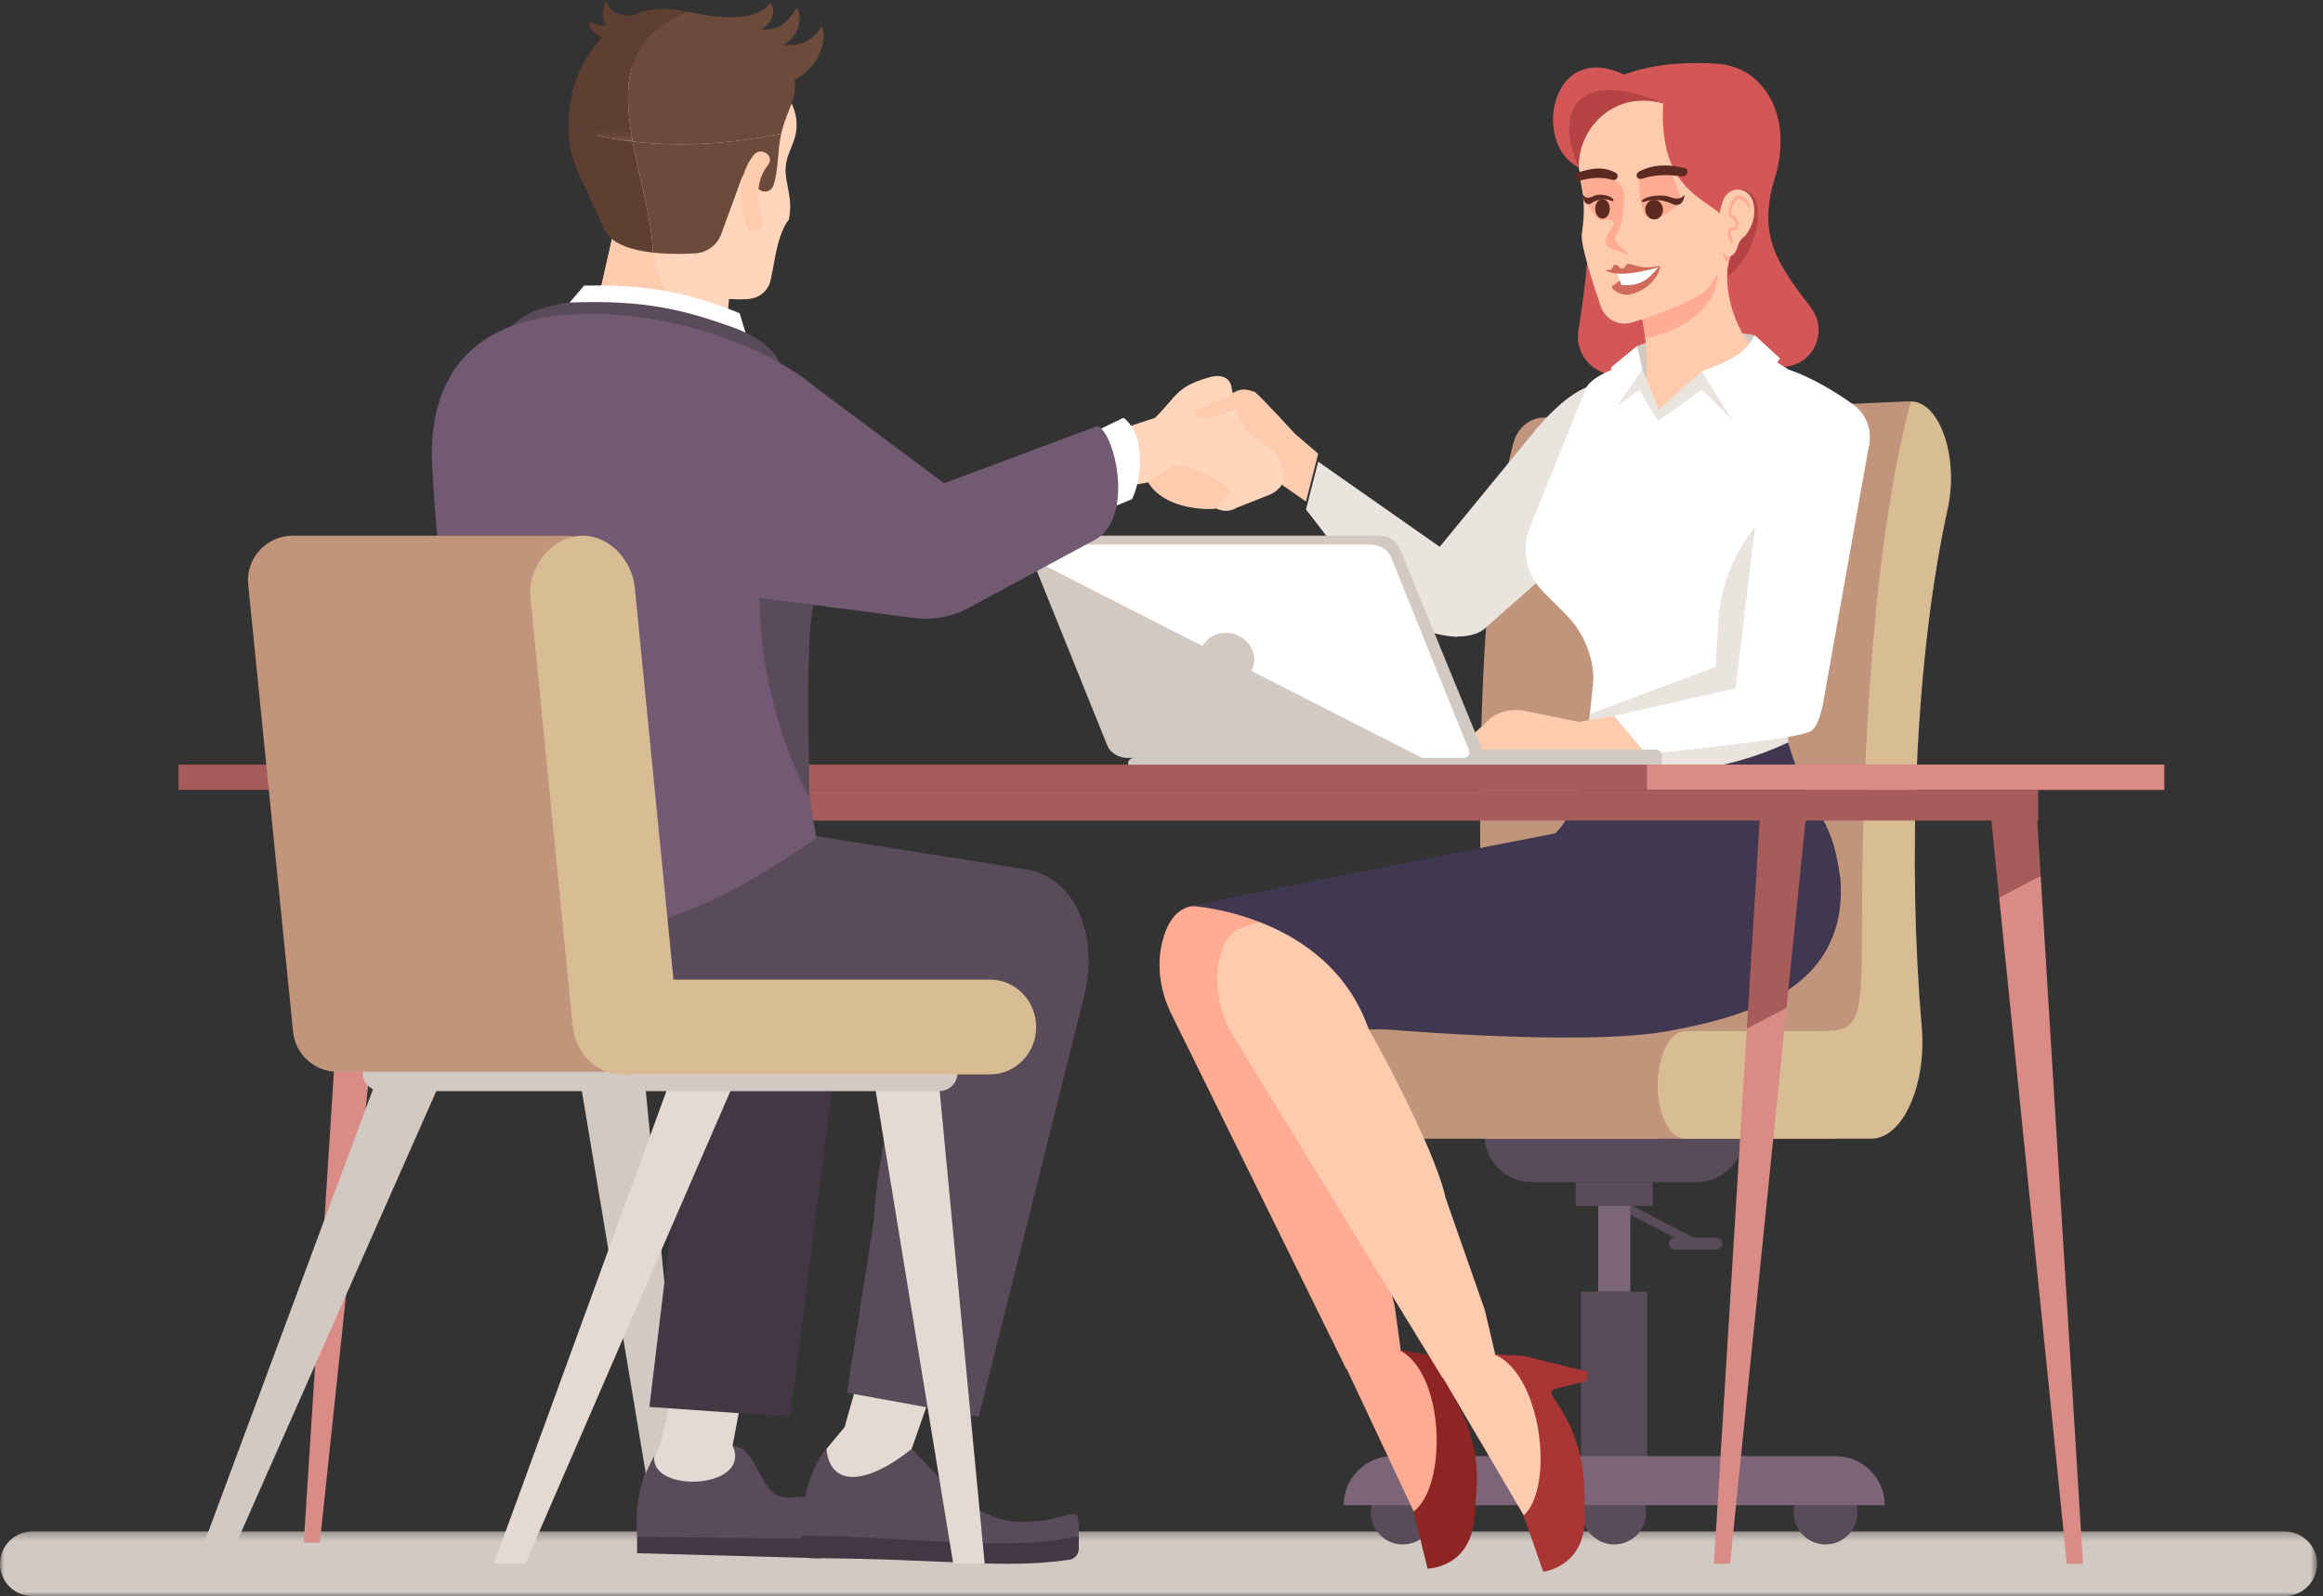 <svg width="275" height="189" viewBox="0 0 275 189" fill="none" xmlns="http://www.w3.org/2000/svg">
<rect x="0" y="0" width="275" height="189" fill="#333333" stroke="none"/>
<mask id="mask0_10738_4228" style="mask-type:luminance" maskUnits="userSpaceOnUse" x="0" y="181" width="275" height="8">
<path d="M0 181.288H274.298V189H0V181.288Z" fill="white"/>
</mask>
<g mask="url(#mask0_10738_4228)">
<path d="M3.857 189H270.443C272.571 189 274.298 187.284 274.298 185.167C274.298 183.05 272.571 181.333 270.443 181.333H3.857C1.727 181.333 0 183.05 0 185.167C0 187.284 1.727 189 3.857 189Z" fill="#D2C9C3"/>
</g>
<path d="M198.276 147.958H203.185C203.572 147.958 203.887 147.643 203.887 147.255C203.887 146.869 203.572 146.554 203.185 146.554H198.276C197.89 146.554 197.575 146.869 197.575 147.255C197.575 147.643 197.89 147.958 198.276 147.958Z" fill="#594B59"/>
<path d="M192.342 143.482L200.58 147.762L201.059 146.84L192.821 142.561L192.342 143.482Z" fill="#594B59"/>
<path d="M187.314 179.101C187.314 181.185 189.003 182.875 191.087 182.875C193.172 182.875 194.861 181.185 194.861 179.101C194.861 177.016 193.172 175.326 191.087 175.326C189.003 175.326 187.314 177.016 187.314 179.101Z" fill="#594B59"/>
<path d="M212.337 179.101C212.337 181.185 214.026 182.875 216.11 182.875C218.194 182.875 219.885 181.185 219.885 179.101C219.885 177.016 218.194 175.326 216.11 175.326C214.026 175.326 212.337 177.016 212.337 179.101Z" fill="#594B59"/>
<path d="M162.288 179.101C162.288 181.185 163.979 182.875 166.063 182.875C168.147 182.875 169.836 181.185 169.836 179.101C169.836 177.016 168.147 175.326 166.063 175.326C163.979 175.326 162.288 177.016 162.288 179.101Z" fill="#594B59"/>
<path d="M181.371 139.974H200.803C203.919 139.974 206.445 137.449 206.445 134.332H175.729C175.729 137.449 178.254 139.974 181.371 139.974Z" fill="#594B59"/>
<path d="M186.528 139.974H195.646V142.783H186.528V139.974Z" fill="#594B59"/>
<path d="M189.202 152.946H192.996V142.785H189.202V152.946Z" fill="#7D6579"/>
<path d="M187.166 174.369H195.007V152.946H187.166V174.369Z" fill="#594B59"/>
<path d="M159.063 178.227H223.112C223.112 175.022 220.513 172.424 217.309 172.424H164.864C161.66 172.424 159.063 175.022 159.063 178.227Z" fill="#7D6579"/>
<path d="M216.345 134.829C222.59 134.829 227.387 125.062 226.774 113.853C225.864 97.203 227.015 76.231 230.562 60.418C231.945 54.257 229.443 47.53 225.758 47.53L182.64 49.442C181.007 49.515 179.598 50.74 179.147 52.485C173.717 73.525 175.395 105.132 175.718 134.829H216.345Z" fill="#C1947C"/>
<path d="M226.21 47.53C221.867 63.689 220.421 87.972 220.421 110.378C220.421 122.139 219.861 122.098 214.46 122.098H199.501C197.645 122.098 196.241 125.003 196.241 128.519C196.241 132.034 197.645 134.829 199.501 134.829H221.524C225.249 134.829 228.098 128.514 227.498 121.553C225.806 101.995 226.674 78.24 230.603 59.811C231.856 53.935 229.555 47.53 226.21 47.53Z" fill="#D8BC93"/>
<path d="M151.102 121.893H196.241V134.829H151.102C147.98 134.829 147.877 131.873 147.877 128.322C147.877 124.772 147.98 121.893 151.102 121.893Z" fill="#C1947C"/>
<path d="M210.442 19.821C207.962 27.459 209.817 30.5 214.369 36.405C216.503 39.174 214.73 43.193 211.242 43.429C204.919 43.858 196.77 45.091 190.803 44.366C188.207 44.051 186.415 41.635 186.853 39.057C188.156 31.409 188.471 23.789 188.528 16.176L210.442 19.821Z" fill="#D35757"/>
<path d="M170.468 74.774L165.48 70.79L181.988 50.656C187.541 44.246 190.99 44.459 194.892 46.701L196.747 55.909L175.927 74.269C174.899 75.459 171.699 75.757 170.468 74.774Z" fill="#EAE4DF"/>
<path d="M154.604 60.335L156.05 54.663L172.533 66.218L172.504 75.415C164.455 74.933 160.793 68.097 154.604 60.335Z" fill="#EAE4DF"/>
<path d="M206.082 40.231L211.723 43.751C214.502 44.69 217.294 46.413 219.338 47.855C221.218 49.181 221.879 51.657 220.927 53.749L211.871 73.66C210.8 79.036 211.69 87.912 211.69 87.912L187.541 91.103L188.631 80.47C188.587 77.57 187.416 74.801 185.365 72.749L182.692 70.076C180.829 68.21 180.145 65.469 180.913 62.949L187.722 46.042C189.16 42.45 206.082 40.231 206.082 40.231Z" fill="white"/>
<path d="M188.215 84.526L203.086 78.967L203.431 73.522C203.935 65.564 209.205 58.703 216.762 56.163L219.943 55.909C215.503 68.735 210.732 72.124 211.69 87.912L213.244 93.382L187.539 91.102L188.215 84.526Z" fill="#EAE4DF"/>
<path d="M193.812 40.957C198.754 39.154 204.005 39.031 207.714 39.682L208.104 43.099L201.04 45.19L196.289 49.171L194.421 45.149L193.812 40.957Z" fill="#D2C9C3"/>
<path d="M189.918 20.493L207.588 18.925L204.549 31.701C204.126 34.773 205.427 38.802 207.432 41.165L205.16 45.288L202.191 44.225L196.289 49.17L194.79 45.828C195.838 39.931 192.657 30.472 189.918 20.493Z" fill="#FFCBAE"/>
<path d="M200.946 37.199C203.615 34.891 203.268 32.417 203.268 32.417L204.987 13.715L194.421 37.793C194.528 38.432 194.652 39.1 194.77 40.047C194.77 40.047 198.136 39.629 200.946 37.199Z" fill="#FFAC92"/>
<path d="M192.349 9.613C188.217 9.547 185.69 15.169 186.891 19.822C187.085 20.575 186.941 20.579 187.16 21.712C187.178 21.812 187.202 21.925 187.224 22.046C187.562 23.741 187.567 25.481 187.32 27.191C187.293 27.375 187.271 27.577 187.25 27.8C187.14 29.104 188.52 33.417 189.508 36.297C190.035 37.833 191.686 38.67 193.234 38.177C196.426 37.164 201.371 35.392 202.403 33.863C203.952 31.566 204.438 29.732 204.766 26.776L207.223 20.567C207.783 16.136 204.8 9.85 200.335 9.78L192.349 9.613Z" fill="#FFCBAE"/>
<path d="M186.63 18.473C188.872 9.697 196.884 12.236 196.884 12.236C196.884 12.236 203.228 17.417 202.554 19.902C202.018 21.885 200.625 22.659 202.376 23.827C204.129 24.994 203.651 22.716 204.866 23.698C206.082 24.68 206.362 28.123 206.362 28.123C214.311 17.793 210.486 8.01 203.291 7.542C190.944 6.737 183.988 12.125 186.63 18.473Z" fill="#D35757"/>
<path d="M204.253 25.956C202.376 23.445 196.303 22.892 196.886 12.237L203.369 13.04C206.547 17.289 206.618 21.353 204.253 25.956Z" fill="#D35757"/>
<path d="M196.886 12.237L192.914 9.697L185.076 10.966C184.423 16.942 185.252 17.917 186.891 19.821C186.886 14.759 191.434 10.7 196.886 12.237Z" fill="#B54343"/>
<path d="M196.886 12.237C184.618 0.472 180.356 16.552 186.891 19.821C183.921 13.269 186.653 7.87 196.886 12.237Z" fill="#D35757"/>
<path d="M204.663 31.165C204.173 30.866 203.928 30.382 203.988 29.744L204.947 30.023L204.663 31.165Z" fill="#FFAC92"/>
<path d="M206.033 22.437L204.877 30.322C204.623 31.233 204.463 31.804 204.471 32.758C206.305 31.614 207.771 28.571 208.04 26.407C208.31 24.255 207.728 22.393 206.033 22.437Z" fill="#B54343"/>
<path d="M207.551 23.973C207.555 23.986 207.559 24.002 207.564 24.017C207.808 24.984 207.644 26.041 207.243 26.889C206.958 27.489 206.663 27.893 206.362 28.124C206.09 28.33 205.869 28.638 205.762 29.041C205.43 30.296 204.624 30.718 204.09 30.041L204.083 30.025C203.662 28.922 203.135 27.665 203.333 26.462C203.51 25.382 203.717 24.504 203.947 23.82C204.586 21.932 207.028 21.994 207.551 23.973Z" fill="#FFCBAE"/>
<path d="M204.971 28.771C204.913 28.773 204.855 28.727 204.827 28.65L204.794 28.558C204.661 28.188 204.479 27.682 204.593 27.309C204.627 27.195 204.705 27.045 204.882 26.969C205.028 26.905 205.144 26.887 205.24 26.871C205.425 26.84 205.449 26.836 205.509 26.537C205.545 26.36 205.388 26.183 205.21 26.02C205.16 25.974 205.126 25.942 205.101 25.904C205.107 25.917 205.097 25.91 205.083 25.901C204.978 25.828 204.724 25.657 204.653 25.263C204.582 24.873 204.708 24.394 205.036 23.801C205.281 23.357 205.566 23.132 205.897 23.143C206.575 23.161 207.136 24.193 207.159 24.238C207.21 24.332 207.195 24.461 207.126 24.53C207.059 24.596 206.962 24.575 206.912 24.481C206.907 24.472 206.418 23.576 205.896 23.564C205.66 23.552 205.47 23.72 205.282 24.058C204.95 24.656 204.918 24.993 204.95 25.169C204.983 25.356 205.101 25.447 205.216 25.525C205.262 25.555 205.298 25.581 205.327 25.624C205.333 25.631 205.355 25.651 205.38 25.675C205.55 25.832 205.906 26.16 205.806 26.655C205.699 27.183 205.536 27.246 205.281 27.286C205.195 27.301 205.098 27.318 204.979 27.368C204.907 27.4 204.885 27.445 204.877 27.475C204.816 27.674 204.975 28.114 205.07 28.378L205.105 28.472C205.142 28.577 205.11 28.702 205.033 28.751C205.013 28.764 204.992 28.771 204.971 28.771Z" fill="#FFAC92"/>
<path d="M192.912 30.193L191.669 29.088C191.284 28.694 191.059 28.261 191.343 27.814L191.425 27.683C192.174 26.504 192.15 24.642 192.28 23.252C192.28 23.252 191.789 22.5 191.245 22.287C190.944 22.168 189.621 26.008 189.621 26.008C190.831 26.008 191.58 25.999 190.623 27.269L190.519 27.408C190.154 27.892 189.66 29.097 190.768 29.439L192.912 30.193Z" fill="#FFAC92"/>
<path d="M199.047 23.604C199.047 23.604 197.407 25.893 195.439 25.893C194.037 25.893 194.017 22.033 194.017 21.151C194.017 20.267 197.948 20.665 197.948 20.665L199.047 23.604Z" fill="#FFAC92"/>
<path d="M194.779 24.91C194.835 25.551 195.347 26.032 195.922 25.981C196.498 25.932 196.92 25.371 196.864 24.73C196.809 24.089 196.298 23.609 195.723 23.659C195.146 23.708 194.722 24.269 194.779 24.91Z" fill="#5D2A21"/>
<path d="M198.486 24.171C198.469 24.412 197.821 24.068 197.456 23.936C196.677 23.704 196.536 23.702 196.053 23.684C194.794 23.676 194.619 24.068 194.399 23.876C194.144 23.655 195.277 23.044 196.998 23.168C197.992 23.238 198.502 23.96 198.486 24.171Z" fill="#5D2A21"/>
<path d="M197.677 23.338C198.505 23.604 198.956 23.621 199.432 23.045C199.317 24.05 198.82 24.335 198.33 24.252L197.677 23.338Z" fill="#5D2A21"/>
<path d="M187.338 20.665C186.792 21.001 188.193 26.008 189.621 26.008C190.639 26.008 192.28 24.136 192.28 23.25C192.28 21.186 189.749 20.665 189.013 20.665C188.28 20.665 187.963 20.282 187.338 20.665Z" fill="#FFAC92"/>
<path d="M190.568 24.825C190.531 25.467 190.114 25.942 189.639 25.889C189.164 25.833 188.809 25.268 188.848 24.627C188.886 23.985 189.302 23.51 189.777 23.566C190.253 23.62 190.606 24.183 190.568 24.825Z" fill="#5D2A21"/>
<path d="M188.024 24.076C188.035 24.317 188.508 23.974 188.772 23.841C189.339 23.61 189.441 23.608 189.791 23.589C190.707 23.581 190.832 23.974 190.991 23.782C191.176 23.559 190.355 22.949 189.106 23.075C188.385 23.146 188.013 23.864 188.024 24.076Z" fill="#5D2A21"/>
<path d="M188.612 23.243C188.01 23.51 187.684 23.526 187.34 22.95C187.423 23.954 187.783 24.241 188.137 24.157L188.612 23.243Z" fill="#5D2A21"/>
<path d="M191.992 33.066L190.934 33.817C190.811 33.904 190.797 34.08 190.903 34.188C191.485 34.775 192.336 35.03 193.136 34.825C195.266 34.281 196.412 32.577 196.518 31.591C195.589 31.744 193.784 33.883 191.992 33.066Z" fill="#D06A5A"/>
<path d="M191.346 32.062L191.937 33.746C194.28 33.966 195.275 32.914 196.327 31.649L191.346 32.062Z" fill="white"/>
<path d="M196.518 31.591C196.518 31.591 191.786 33.101 190.129 32.036C190.061 31.992 190.174 31.935 190.308 31.954C191.098 32.057 190.74 31.36 191.26 31.356C191.645 31.352 191.653 31.825 192.038 31.808C192.424 31.791 192.347 31.294 192.731 31.266C193.52 31.209 193.947 31.97 196.331 31.507C196.465 31.48 196.518 31.591 196.518 31.591Z" fill="#D06A5A"/>
<path d="M194.434 21.151C195.875 20.68 197.416 20.636 199.03 20.89C199.384 20.946 199.754 20.683 199.771 20.365L199.775 20.302C199.786 20.102 199.647 19.934 199.427 19.886C197.359 19.445 195.827 19.428 194.087 20.286C193.954 20.352 193.846 20.46 193.79 20.581L193.784 20.593C193.603 20.976 193.983 21.298 194.434 21.151Z" fill="#5D2A21"/>
<path d="M190.895 21.304C189.736 20.946 188.461 21.008 187.105 21.366C186.809 21.444 186.522 21.213 186.53 20.906L186.531 20.845C186.536 20.652 186.665 20.479 186.85 20.419C188.595 19.849 189.865 19.726 191.243 20.442C191.35 20.496 191.432 20.594 191.47 20.706L191.474 20.718C191.596 21.078 191.257 21.417 190.895 21.304Z" fill="#5D2A21"/>
<path d="M191.368 48.147L194.419 43.751L196.354 48.482L201.467 43.979L205.16 49.837L201.467 46.143L196.29 49.837L194.042 46.143L191.368 48.147Z" fill="#EAE4DF"/>
<path d="M201.466 43.979C205.244 42.579 206.805 41.615 207.714 39.683L210.732 42.443L205.159 49.838L201.466 43.979Z" fill="white"/>
<path d="M194.419 43.75L193.812 40.957L190.729 43.496L191.368 48.148L194.419 43.75Z" fill="white"/>
<path d="M213.38 86.602L205.187 83.652L208.39 57.338L221.312 52.413L215.745 83.704C215.335 85.212 214.842 87.156 213.38 86.602Z" fill="white"/>
<path d="M194.9 89.341L191.069 84.775L209.169 80.655L214.436 86.515C213.183 87.43 202.6 88.394 194.9 89.341Z" fill="white"/>
<path d="M191.069 84.775L186.89 85.474L180.268 84.132C178.782 83.893 177.199 84.336 176.19 85.279L171.308 89.835C174.273 89.933 179.031 89.537 181.395 88.915C185.135 89.381 186.988 91.197 188.947 89.938L194.9 89.342L191.069 84.775Z" fill="#FFCBAE"/>
<path d="M159.142 161.498L167.71 179.719C168.527 181.194 171.551 181.465 171.607 179.786L171.011 167.16C171.085 164.93 171.543 161.337 169.312 160.985L165.827 159.932L165.108 154.658L159.142 161.498Z" fill="#FFAC92"/>
<path d="M211.918 108.563C211.597 99.939 207.91 97.658 202.562 91.179L190.61 92.046C190.61 92.046 190.103 96.539 190.361 99.487L140.886 107.334C139.096 107.74 138.069 109.521 137.576 111.594C136.9 114.432 137.363 117.421 138.655 120.043L159.364 162.082L165.108 154.658L161.758 141.144C160.985 134.808 154.572 120.479 154.572 120.479C154.572 120.479 180.232 121.011 190.799 120.144C201.366 119.279 211.739 117.823 211.918 108.563Z" fill="#FFAC92"/>
<path d="M172.473 164.59L176.212 164.045L176.517 162.952L170.085 160.726C169.735 160.563 169.357 160.445 168.959 160.382L165.677 159.863C171.083 162.675 171.351 175.97 167.336 178.983L168.999 185.74C168.999 185.74 174.351 185.675 174.568 179.245L174.786 176.685C175.09 173.13 174.342 169.561 172.632 166.418C172.01 165.274 171.743 164.772 172.473 164.59Z" fill="#8E2525"/>
<path d="M170.514 162.628L180.817 180.164C181.772 181.572 184.808 181.552 184.701 179.855L182.878 167.185C182.735 164.929 182.84 161.263 180.586 161.124L177.014 160.402L175.785 155.156L170.514 162.628Z" fill="#FFCBAE"/>
<path d="M217.888 104.147C216.729 95.483 213.521 95.918 207.567 89.906C201.665 93.349 195.416 93.457 187.539 91.102C187.539 91.102 187.902 94.857 188.444 97.805L147.07 109.799C145.328 110.384 144.481 112.278 144.191 114.415C143.794 117.342 144.546 120.309 146.087 122.829L170.792 163.196L175.785 155.155L171.136 141.856C169.75 135.543 161.972 121.722 161.972 121.722C161.972 121.722 188.217 123.662 198.649 121.765C209.083 119.866 218.611 113.498 217.888 104.147Z" fill="#FFCBAE"/>
<path d="M184.085 164.451L187.752 163.539L187.949 162.409L181.331 160.788V160.789C180.968 160.658 180.58 160.575 180.178 160.55L176.859 160.346C182.513 162.656 184.077 176.032 180.372 179.458L182.685 186.109C182.685 186.109 188.005 185.524 187.595 179.021L187.564 176.419C187.519 172.807 186.428 169.282 184.419 166.279C183.689 165.187 183.376 164.706 184.085 164.451Z" fill="#AA3535"/>
<path d="M217.888 104.146C216.729 95.483 214.37 97.199 211.69 87.912C204.223 91.41 196.572 92.113 187.539 91.102C187.539 91.102 186.89 95.905 184.12 98.674C184.12 98.674 141.741 106.95 141.169 107.289C141.169 107.289 157.175 108.217 161.972 121.722C161.972 121.722 186.974 124.001 197.407 122.103C207.839 120.205 218.679 116.669 217.888 104.146Z" fill="#403851"/>
<path d="M123.64 63.423H163.288C164.397 63.423 165.382 64.065 165.735 65.019L175.49 88.816C175.659 89.274 175.284 89.749 174.752 89.749H135.103C133.994 89.749 133.008 89.106 132.655 88.153L121.828 65.339C121.409 64.18 121.786 63.423 123.64 63.423Z" fill="#D2C9C3"/>
<path d="M196.658 89.174C196.646 89.144 196.625 89.119 196.609 89.093C196.501 88.897 196.321 88.755 195.995 88.755H134.968C134.574 88.755 134.255 89.046 134.255 89.406V89.413C134.255 89.537 134.302 89.647 134.37 89.746L134.255 89.749C133.858 89.749 133.536 90.041 133.536 90.404C133.536 90.765 133.858 91.057 134.255 91.057H195.99C196.388 91.057 196.708 90.765 196.708 90.404C196.708 90.176 196.822 89.583 196.658 89.174Z" fill="#D2C9C3"/>
<path d="M168.369 89.749H133.536C132.428 89.749 131.442 89.159 131.089 88.283L122.182 66.216L168.369 89.749Z" fill="#D2C9C3"/>
<path d="M121.828 65.341C121.658 64.918 122.035 64.483 122.567 64.483H162.215C163.324 64.483 164.309 65.075 164.662 65.949L173.923 88.891C174.093 89.312 173.717 89.749 173.184 89.749H168.369L122.183 66.216L121.828 65.341Z" fill="white"/>
<path d="M142.184 78.572C142.672 80.18 144.454 81.192 146.161 80.833C147.871 80.473 148.858 78.876 148.369 77.266C147.88 75.658 146.099 74.645 144.391 75.004C142.683 75.366 141.694 76.963 142.184 78.572Z" fill="#D2C9C3"/>
<path d="M236.661 106.237L244.677 185.167H246.587L241.574 103.676L236.661 106.237Z" fill="#DA8B85"/>
<path d="M241.123 96.344H235.657L236.661 106.237L241.573 103.675L241.123 96.344Z" fill="#A75B5A"/>
<path d="M208.361 96.343L206.794 121.812L211.488 119.365L213.826 96.343H208.361Z" fill="#A75B5A"/>
<path d="M202.896 185.167H204.807L211.488 119.365L206.794 121.812L202.896 185.167Z" fill="#DA8B85"/>
<path d="M69.724 106.237L77.739 183.196H79.65L74.635 103.676L69.724 106.237Z" fill="#DA8B85"/>
<path d="M74.184 96.343H68.72L69.724 106.237L74.635 103.676L74.184 96.343Z" fill="#A75B5A"/>
<path d="M41.423 96.343L39.855 121.812L44.55 119.365L46.888 96.343H41.423Z" fill="#A75B5A"/>
<path d="M35.958 182.66H37.868L44.55 119.365L39.855 121.812L35.958 182.66Z" fill="#DA8B85"/>
<path d="M21.136 93.523H256.251V90.541H21.136V93.523Z" fill="#A75B5A"/>
<path d="M256.164 93.523H194.974V90.541H256.164V93.523Z" fill="#DA8B85"/>
<path d="M41.39 97.163H241.295V93.524H41.39V97.163Z" fill="#A75B5A"/>
<path d="M78.045 184.007H81.773L76.18 126.404H68.414L78.045 184.007Z" fill="#D2C9C3"/>
<path d="M93.918 16.818L93.361 18.251C93.008 19.16 92.91 20.148 93.076 21.108L93.424 23.105C93.59 24.058 93.578 25.033 93.387 25.98C91.789 28.049 91.621 32.139 91.079 33.69C89.725 36.34 87.248 35.07 84.307 35.51C84.119 35.538 83.934 35.559 83.753 35.574C76.941 36.075 73.173 36.675 72.668 29.828L69.647 9.137L88.927 4.411L93.469 11.826C94.39 13.329 94.556 15.174 93.918 16.818Z" fill="#FFD6BB"/>
<path d="M81.218 43.289L85.999 39.157L87.226 23.813L72.445 28.302L70.056 38.858C70.551 41.997 78.131 44.044 81.218 43.289Z" fill="#FFD6BB"/>
<path d="M81.218 43.289L85.999 39.157C80.572 37.953 78.022 34.619 77.302 29.928L72.445 28.302L70.056 38.858C70.551 41.998 78.131 44.044 81.218 43.289Z" fill="#FFCBAE"/>
<path d="M65.535 38.056L69.142 33.817C76.69 33.665 81.462 34.641 87.56 37.084L89.388 43.134L65.535 38.056Z" fill="white"/>
<mask id="mask1_10738_4228" style="mask-type:luminance" maskUnits="userSpaceOnUse" x="67" y="0" width="15" height="17">
<path d="M67.035 0H81.6V16.9H67.035V0Z" fill="white"/>
</mask>
<g mask="url(#mask1_10738_4228)">
<path d="M74.894 16.764C72.334 16.47 69.803 15.966 67.3 15.253C67.169 11.311 68.554 7.272 71.269 4.45C70.143 3.923 69.746 3.289 69.746 2.48C70.987 3.162 71.424 3.054 71.791 2.957C71.275 2.216 71.17 1.823 71.703 0.001C72.07 1.019 72.629 1.846 74.871 1.86C75.301 1.661 75.745 1.477 76.21 1.326C78.004 0.891 79.74 1.023 81.444 1.399C73.874 4.251 73.706 10.274 74.894 16.764Z" fill="#5E3F32"/>
</g>
<path d="M74.894 16.764C75.71 21.217 77.164 25.892 77.301 29.91C74.806 29.627 72.12 28.868 71.461 26.953L68.918 21.435C67.894 19.55 67.371 17.416 67.3 15.251C69.803 15.964 72.334 16.467 74.894 16.764Z" fill="#5E3F32"/>
<path d="M92.481 15.822C92.058 17.698 92.137 20.346 91.558 21.967C91.213 22.928 89.853 22.916 89.521 21.95L89.442 21.72C88.19 21.369 88.222 19.946 87.776 21.167L85.384 27.711C84.867 29.124 83.505 30.049 82.002 30.009C82.002 30.009 79.742 30.188 77.301 29.91C77.164 25.893 75.71 21.218 74.894 16.764C80.625 17.422 86.494 17.061 92.481 15.822Z" fill="#6D4B3C"/>
<path d="M74.894 16.764C73.706 10.274 73.876 4.25 81.444 1.399C82.985 1.737 89.296 3.14 91.194 0.324C92.108 1.473 91.049 3.027 90.073 3.53C92.063 3.538 93.217 2.88 94.3 0.912C94.931 1.543 94.934 4.206 92.711 5.329C94.3 5.419 96.006 5.226 97.239 3.104C97.953 4.411 97.225 7.855 94.061 9.45C94.3 11.88 93.51 12.258 92.59 15.364C92.547 15.507 92.515 15.667 92.481 15.822C86.494 17.061 80.625 17.422 74.894 16.764Z" fill="#6D4B3C"/>
<path d="M89.238 18.339C87.32 20.776 87.468 23.719 88.23 26.585C88.57 27.859 90.597 27.47 90.254 26.181C89.63 23.834 89.352 21.521 90.938 19.509C91.761 18.462 90.056 17.301 89.238 18.339Z" fill="#FFCBAE"/>
<path d="M91.806 43.694L92.332 42.983C91.72 41.644 90.204 39.972 86.509 38.666C81.118 36.768 76.398 35.429 67.157 35.841C63.711 36.371 61.986 37.181 60.44 38.75C64.801 36.413 82.69 40.407 91.806 43.694Z" fill="#594B59"/>
<path d="M76.585 174.128C78.787 171.145 80.062 163.874 79.478 157.344L88.771 160.417L86.726 171.145C88.635 174.367 86.892 177.324 89.897 179.451L90.966 182.153H85.663C82.034 178.772 73.96 179.386 76.585 174.128Z" fill="#E5DAD3"/>
<path d="M57.055 96.994L56.596 108.169C56.596 118.359 65.915 121.618 75.018 120.705C77.387 120.467 79.348 122.602 79.322 124.984C79.265 130.391 79.221 139.597 79.498 144.804L76.875 166.591L93.535 167.751L99.862 118.33C100.753 112.874 96.486 107.126 90.975 104.589L81.462 99.026L90.606 98.363C90.606 98.363 85.524 90.999 86.064 85.682L57.055 96.994Z" fill="#443744"/>
<path d="M77.476 172.361C75.563 175.806 75.229 178.021 75.42 181.986C77.392 185.167 89.712 182.891 99.866 182.891C99.44 178.21 98.611 176.859 93.546 177.321C89.781 177.664 90.013 171.571 86.725 171.145C89.094 176.397 76.768 176.876 77.476 172.361Z" fill="#594B59"/>
<path d="M101.433 183.988L96.891 184.509L75.42 183.91V181.985L92.156 182.153C92.156 182.153 99.582 182.449 100.676 181.134L101.433 183.988Z" fill="#443744"/>
<path d="M97.834 171.571L99.98 168.992L102.4 160.417L111.278 161.99L107.917 171.571C111.025 174.82 109.606 176.944 114.459 179.111L116.859 182.328L109.587 182.167C103.717 178.738 95.213 178.353 97.834 171.571Z" fill="#E5DAD3"/>
<path d="M92.097 98.289L121.897 103.015C128.158 104.481 129.981 112.113 128.253 118.307L115.865 167.751L100.258 164.914L103.419 144.733C103.976 136.17 105.954 127.76 109.272 119.846L108.776 121.062C95.879 124.338 58.334 118.331 78.988 97.67L92.097 98.289Z" fill="#594B59"/>
<path d="M97.835 171.571C96.183 173.41 94.848 177.271 94.848 181.855C111.278 181.855 116.834 185.314 127.709 181.855C127.709 177.191 127.375 180.207 121.001 180.207C114.919 180.207 111.045 174.54 107.917 171.571C102.797 175.682 98.308 176.277 97.835 171.571Z" fill="#594B59"/>
<path d="M96.043 184.504C112.067 184.566 118.775 185.841 126.586 184.684C127.229 184.589 127.709 184.045 127.709 183.396V181.855C119.232 183.886 107.625 181.855 94.847 181.855V183.304C94.847 183.964 95.382 184.502 96.043 184.504Z" fill="#443744"/>
<path d="M96.626 99.206C94.344 85.681 94.585 80.901 97.835 61.481C97.835 61.481 95.242 49.806 96.679 45.978C88.94 39.503 76.256 36.669 67.811 37.235C54.464 37.888 51.124 46.132 51.124 53.679C51.124 59.553 54.892 99.301 56.596 108.169C70.256 114.109 83.833 108.322 96.626 99.206Z" fill="#725A72"/>
<path d="M89.931 69.523L96.272 71.37C95.316 76.633 95.824 89.009 95.802 94.505C92.329 87.82 89.704 78.712 89.931 69.523Z" fill="#594B59"/>
<path d="M150.677 56.64L154.604 59.393L156.049 53.721L153.302 51.366C153.302 51.366 149.296 46.977 148.544 46.403L145.607 48.69L150.677 56.64Z" fill="#FFCBAE"/>
<path d="M136.746 49.47C139.26 46.969 139.26 45.782 143.02 44.715C144.925 44.114 145.758 45.024 145.818 46.059L146.452 48.691C147.525 52.977 150.851 51.584 151.849 55.629C152.241 57.042 151.67 57.828 150.521 58.488L146.452 60.104C144.145 61.428 142.717 58.933 140.149 58.238L135.972 57.108L127.736 58.585L129.934 51.719L136.746 49.47Z" fill="#FFD6BB"/>
<path d="M148.695 47.585L148.544 46.403C147.409 46.096 147.075 45.762 145.146 46.991L141.419 48.604C140.951 49.106 141.96 50.39 146.376 48.372L148.695 48.666V47.585Z" fill="#FFCBAE"/>
<path d="M135.877 57.046L138.7 55.236C140.49 54.602 145.824 57.469 145.607 58.364L143.777 60.26C141.028 60.392 137.348 59.629 135.877 57.046Z" fill="#FFCBAE"/>
<path d="M123.993 53.826L132.995 49.47C135.68 51.42 135.158 56.8 134.017 59.101L125.209 62.745L123.993 53.826Z" fill="white"/>
<path d="M129.935 50.434L111.77 57.221L96.679 45.978L87.174 70.418L108.201 73.177C110.419 73.468 112.673 73.053 114.643 71.991L129.735 63.853C134.243 61.245 132.054 51.373 129.935 50.434Z" fill="#725A72"/>
<path d="M112.841 185.133H116.568L110.976 126.404H103.21L112.841 185.133Z" fill="#E5DAD3"/>
<path d="M27.406 184.007H23.678L45.113 126.404H52.881L27.406 184.007Z" fill="#D2C9C3"/>
<path d="M62.201 185.133H58.472L79.909 126.404H87.675L62.201 185.133Z" fill="#E5DAD3"/>
<path d="M111.18 129.2H45.114C43.913 129.2 42.939 128.227 42.939 127.025C42.939 125.824 43.913 124.85 45.114 124.85H111.18C112.38 124.85 113.354 125.824 113.354 127.025C113.354 128.227 112.38 129.2 111.18 129.2Z" fill="#D2C9C3"/>
<path d="M76.977 126.908L72.14 68.283C71.914 65.543 69.625 63.434 66.875 63.434H34.642C31.553 63.434 29.122 66.072 29.376 69.151L34.685 122.06C34.911 124.8 37.2 126.908 39.949 126.908H76.977Z" fill="#C1947C"/>
<path d="M117.207 115.999H73.578C70.567 115.999 68.124 118.51 68.124 121.609C68.124 124.706 70.567 127.217 73.578 127.217H117.207C120.219 127.217 122.662 124.706 122.662 121.609C122.662 118.51 120.219 115.999 117.207 115.999Z" fill="#D8BC93"/>
<path d="M73.984 127.217C77.653 127.217 80.522 124.051 80.162 120.399L75.148 69.568C74.835 66.39 72.203 63.434 69.011 63.434C65.342 63.434 62.434 67.135 62.794 70.786L67.807 121.618C68.12 124.796 70.792 127.217 73.984 127.217Z" fill="#D8BC93"/>
</svg>
